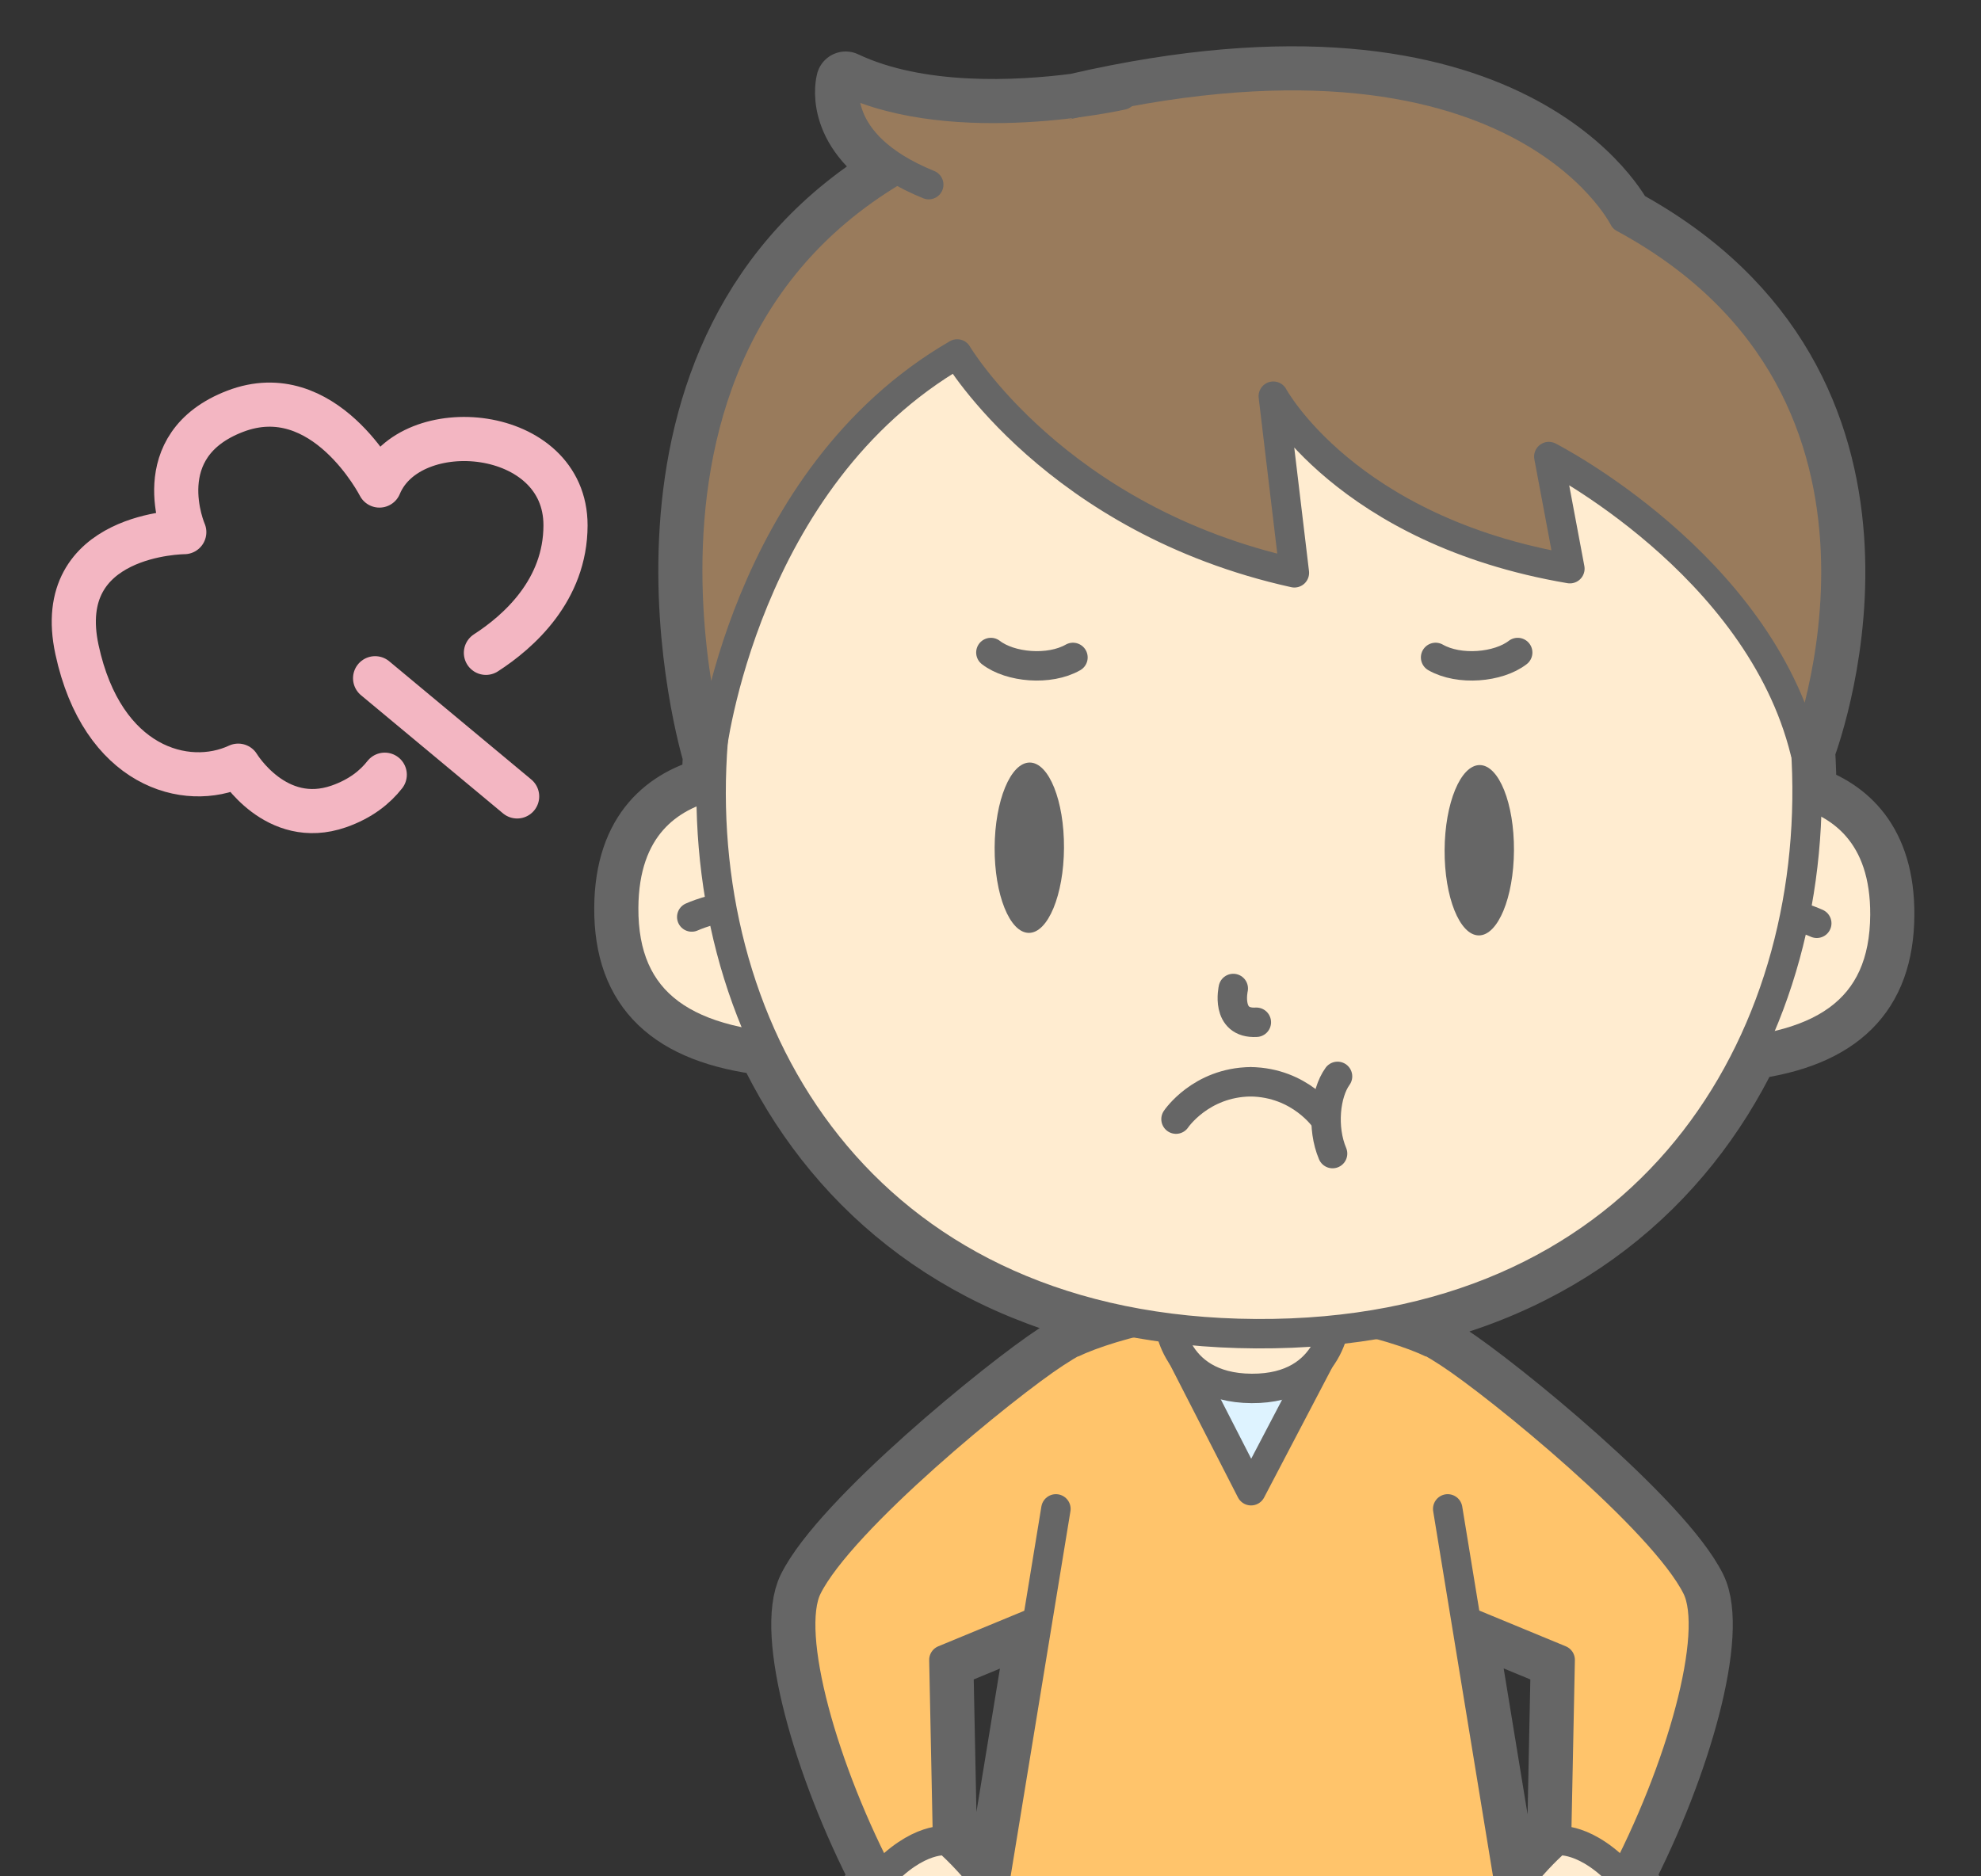 <?xml version="1.0" encoding="UTF-8"?>
<!DOCTYPE svg  PUBLIC '-//W3C//DTD SVG 1.1//EN'  'http://www.w3.org/Graphics/SVG/1.1/DTD/svg11.dtd'>
<svg version="1.1" viewBox="0 0 807.87 765.35" xmlns="http://www.w3.org/2000/svg">
<rect x="0" y="0" width="807.87" height="765.35" fill="#333333" stroke="none"/>
<defs>
<clipPath id="a">
<path d="m793.12 3.762v761.59h-782.59v-761.59h782.59z"/>
</clipPath>
</defs>
<g clip-path="url(#a)">
<path d="m634.75 750.82s-11.943 10.506-18.642 21.615l-18.222-111.21 38.364 15.852zm-248.32 0-1.5-73.746 38.172-15.774-18.171 110.89c-6.726-11.019-18.501-21.372-18.501-21.372m350.48-426.69c0.027-6.048-0.159-12.102-0.54-18.15 3.84-10.314 52.446-148.53-74.202-217.08 0 0-43.65-88.464-223.62-46.911-23.409 3.024-63.675 5.226-93.681-8.982 0 0-5.619 19.782 21.021 35.928-125.3 73.32-75.768 238.08-75.768 238.08s0.237-2.001 0.828-5.511c-0.519 6.369-0.825 12.753-0.888 19.128-17.913 4.599-35.547 17.331-35.727 49.683-0.189 33.867 18.864 51.687 58.05 56.346 26.091 55.215 75.381 98.904 149.75 112.73-9.324 2.352-17.256 5.058-22.905 7.542l-0.021-0.267s-1.263 0.555-4.161 2.286c-1.272 0.684-2.322 1.332-3.12 1.935-0.507 0.324-1.011 0.645-1.581 1.017-20.283 13.197-87.414 67.944-101.12 95.541-9.09 18.306 5.745 72.462 29.661 118.46-0.096 0.105-0.189 0.189-0.285 0.297-15.777 17.454-1.224 35.55-1.224 35.55s2.001 18 21.624 19.671c8.208 0.702 14.49-2.829 19.197-8.163l-11.607 70.83h7.521c-2.493 6.963-4.887 14.046-7.173 21.177l-0.348 0.231c0.102-0.03 0.201-0.069 0.306-0.096-22.503 70.305-34.656 144.7-34.656 144.7l20.178 5.88-5.988 28.803-0.36-0.102-31.623 150.92 3.066 1.134c-8.043-0.3-16.179 0.999-23.085 5.313-5.658 3.537-9.048 6.744-11.058 9.504h-6e-3c-11.061 9.492-7.902 16.335-7.902 16.335l63.795 23.226 2.514-6.72 13.821-36.972s-0.15-0.078-0.429-0.222l51.129-145.67-6e-3 -3e-3 9.591-27.045 16.401 4.779 33.645-97.398 13.746-53.997 0.39 50.274 4.473 102.94 23.022 0.129 1.785 28.353h-6e-3l8.931 149.7-0.201 36.084-0.039 7.176 67.881 0.963s5.394-5.271-1.584-18.081c-0.9-3.297-2.928-7.494-6.96-12.81-4.179-5.514-9.96-9.312-16.284-11.916l10.788-150.79-0.375-3e-3 2.067-28.308 15.174 0.087s9.561-74.772 8.043-148.58c0.087 0.06 0.174 0.117 0.264 0.174l-0.27-0.321c-0.345-16.626-1.248-33.195-2.958-48.852h20.592l-11.646-71.067c4.728 5.472 11.082 9.111 19.416 8.4 19.623-1.671 21.624-19.671 21.624-19.671s14.55-18.096-1.227-35.55c-0.096-0.108-0.186-0.192-0.285-0.297 23.916-45.996 38.754-100.15 29.661-118.46-13.704-27.597-80.838-82.344-101.12-95.541-0.561-0.369-1.056-0.684-1.56-1.005-0.81-0.612-1.869-1.269-3.165-1.965-2.883-1.719-4.137-2.268-4.137-2.268l-0.018 0.264c-5.109-2.244-12.087-4.671-20.268-6.858 75.138-12.882 125.22-56.343 151.95-111.68 36.762-4.914 54.879-22.413 55.065-55.206 0.171-30.297-15.162-43.557-31.779-49.065" fill="#666"/>
<path d="m634.75 750.82s-11.943 10.506-18.642 21.615l-18.222-111.21 38.364 15.852-1.5 73.746zm-248.32 0-1.5-73.746 38.172-15.774-18.171 110.89c-6.726-11.019-18.501-21.372-18.501-21.372zm350.48-426.69c0.027-6.048-0.159-12.102-0.54-18.15 3.84-10.314 52.446-148.53-74.202-217.08 0 0-43.65-88.464-223.62-46.911-23.409 3.024-63.675 5.226-93.681-8.982 0 0-5.619 19.782 21.021 35.928-125.3 73.32-75.768 238.08-75.768 238.08s0.237-2.001 0.828-5.511c-0.519 6.369-0.825 12.753-0.888 19.128-17.913 4.599-35.547 17.331-35.727 49.683-0.189 33.867 18.864 51.687 58.05 56.346 26.091 55.215 75.381 98.904 149.75 112.73-9.324 2.352-17.256 5.058-22.905 7.542l-0.021-0.267s-1.263 0.555-4.161 2.286c-1.272 0.684-2.322 1.332-3.12 1.935-0.507 0.324-1.011 0.645-1.581 1.017-20.283 13.197-87.414 67.944-101.12 95.541-9.09 18.306 5.745 72.462 29.661 118.46-0.096 0.105-0.189 0.189-0.285 0.297-15.777 17.454-1.224 35.55-1.224 35.55s2.001 18 21.624 19.671c8.208 0.702 14.49-2.829 19.197-8.163l-11.607 70.83h7.521c-2.493 6.963-4.887 14.046-7.173 21.177l-0.348 0.231c0.102-0.03 0.201-0.069 0.306-0.096-22.503 70.305-34.656 144.7-34.656 144.7l20.178 5.88-5.988 28.803-0.36-0.102-31.623 150.92 3.066 1.134c-8.043-0.3-16.179 0.999-23.085 5.313-5.658 3.537-9.048 6.744-11.058 9.504h-6e-3c-11.061 9.492-7.902 16.335-7.902 16.335l63.795 23.226 2.514-6.72 13.821-36.972s-0.15-0.078-0.429-0.222l51.129-145.67-6e-3 -3e-3 9.591-27.045 16.401 4.779 33.645-97.398 13.746-53.997 0.39 50.274 4.473 102.94 23.022 0.129 1.785 28.353h-6e-3l8.931 149.7-0.201 36.084-0.039 7.176 67.881 0.963s5.394-5.271-1.584-18.081c-0.9-3.297-2.928-7.494-6.96-12.81-4.179-5.514-9.96-9.312-16.284-11.916l10.788-150.79-0.375-3e-3 2.067-28.308 15.174 0.087s9.561-74.772 8.043-148.58c0.087 0.06 0.174 0.117 0.264 0.174l-0.27-0.321c-0.345-16.626-1.248-33.195-2.958-48.852h20.592l-11.646-71.067c4.728 5.472 11.082 9.111 19.416 8.4 19.623-1.671 21.624-19.671 21.624-19.671s14.55-18.096-1.227-35.55c-0.096-0.108-0.186-0.192-0.285-0.297 23.916-45.996 38.754-100.15 29.661-118.46-13.704-27.597-80.838-82.344-101.12-95.541-0.561-0.369-1.056-0.684-1.56-1.005-0.81-0.612-1.869-1.269-3.165-1.965-2.883-1.719-4.137-2.268-4.137-2.268l-0.018 0.264c-5.109-2.244-12.087-4.671-20.268-6.858 75.138-12.882 125.22-56.343 151.95-111.68 36.762-4.914 54.879-22.413 55.065-55.206 0.171-30.297-15.162-43.557-31.779-49.065z" fill-opacity="0" stroke="#666" stroke-linecap="round" stroke-linejoin="round" stroke-width="24"/>
<path d="m198.16 266.29c13.365-8.625 32.433-25.551 32.463-51.99 0.048-40.719-63.477-46.155-75.888-16.251 0 0-22.551-44.184-58.812-30.297s-20.772 49.302-20.772 49.302-54.048 0.213-43.752 47.952c10.299 47.739 44.514 57.204 65.742 47.31 0 0 15.375 25.563 41.022 16.626 8.943-3.117 14.847-7.959 18.747-12.945" fill-opacity="0" stroke="#F3B6C2" stroke-linecap="round" stroke-linejoin="round" stroke-width="18"/>
<path d="m152.97 276.65 57.924 48.21" fill-opacity="0" stroke="#F3B6C2" stroke-linecap="round" stroke-linejoin="round" stroke-width="18"/>
<path d="m590.39 551.86c-5.604-5.91-42.585-18.81-79.581-18.678-0.036-3e-3 -0.072-3e-3 -0.108-3e-3h-0.108-0.108c-0.036 0-0.069 0-0.105 3e-3 -36.996-0.132-73.977 12.768-79.581 18.678l3.18 81.768 76.614 0.426 76.614-0.426z" fill="#FFC46B"/>
<path d="m590.39 551.86c-5.604-5.91-42.585-18.81-79.581-18.678-0.036-3e-3 -0.072-3e-3 -0.108-3e-3h-0.108-0.108c-0.036 0-0.069 0-0.105 3e-3 -36.996-0.132-73.977 12.768-79.581 18.678l3.18 81.768 76.614 0.426 76.614-0.426 3.183-81.768z" fill-opacity="0" stroke="#666" stroke-linecap="round" stroke-linejoin="round" stroke-width="12"/>
<path d="m581.97 546.67s2.511 1.077 8.862 5.238c20.283 13.197 87.417 67.944 101.12 95.541 9.279 18.684-6.36 74.721-31.149 121.3l-26.049-17.934 1.5-73.746-61.725-25.506" fill="#FFC46B"/>
<path d="m581.97 546.67s2.511 1.077 8.862 5.238c20.283 13.197 87.417 67.944 101.12 95.541 9.279 18.684-6.36 74.721-31.149 121.3l-26.049-17.934 1.5-73.746-61.725-25.506" fill-opacity="0" stroke="#666" stroke-linecap="round" stroke-linejoin="round" stroke-width="12"/>
<path d="m634.75 750.82s-24.954 21.936-22.953 35.934 10.755 36.345 30.378 34.671c19.623-1.671 21.624-19.671 21.624-19.671s14.55-18.096-1.227-35.55c-15.774-17.451-27.822-15.384-27.822-15.384" fill="#FFECD0"/>
<path d="m634.75 750.82s-24.954 21.936-22.953 35.934 10.755 36.345 30.378 34.671c19.623-1.671 21.624-19.671 21.624-19.671s14.55-18.096-1.227-35.55c-15.774-17.451-27.822-15.384-27.822-15.384z" fill-opacity="0" stroke="#666" stroke-linecap="round" stroke-linejoin="round" stroke-width="12"/>
<path d="m439.21 546.67s-2.511 1.077-8.862 5.238c-20.283 13.197-87.414 67.944-101.12 95.541-9.279 18.684 6.36 74.721 31.152 121.3l26.049-17.934-1.5-73.746 61.725-25.506" fill="#FFC46B"/>
<path d="m439.21 546.67s-2.511 1.077-8.862 5.238c-20.283 13.197-87.414 67.944-101.12 95.541-9.279 18.684 6.36 74.721 31.152 121.3l26.049-17.934-1.5-73.746 61.725-25.506" fill-opacity="0" stroke="#666" stroke-linecap="round" stroke-linejoin="round" stroke-width="12"/>
<path d="m386.43 750.82s24.954 21.936 22.953 35.934-10.755 36.345-30.378 34.671c-19.623-1.671-21.624-19.671-21.624-19.671s-14.553-18.096 1.224-35.55c15.777-17.451 27.825-15.384 27.825-15.384" fill="#FFECD0"/>
<path d="m386.43 750.82s24.954 21.936 22.953 35.934-10.755 36.345-30.378 34.671c-19.623-1.671-21.624-19.671-21.624-19.671s-14.553-18.096 1.224-35.55c15.777-17.451 27.825-15.384 27.825-15.384z" fill-opacity="0" stroke="#666" stroke-linecap="round" stroke-linejoin="round" stroke-width="12"/>
<path d="m510.19 608.06 28.473-54.384-56.484-0.315z" fill="#DEF3FF"/>
<path d="m510.19 608.06 28.473-54.384-56.484-0.315 28.011 54.699z" fill-opacity="0" stroke="#666" stroke-linecap="round" stroke-linejoin="round" stroke-width="12"/>
<path d="m531.25 530.14-3.579-40.227-16.758-11.028-16.875 10.839-4.032 40.185-13.629 6.369s0.498 29.871 34.05 30.057c33.549 0.189 34.383-29.673 34.383-29.673z" fill="#FFECD0"/>
<path d="m531.25 530.14-3.579-40.227-16.758-11.028-16.875 10.839-4.032 40.185-13.629 6.369s0.498 29.871 34.05 30.057c33.549 0.189 34.383-29.673 34.383-29.673l-13.56-6.522z" fill-opacity="0" stroke="#666" stroke-linecap="round" stroke-linejoin="round" stroke-width="12"/>
<path d="m327.55 319.84s-72.843-15.456-73.212 50.472c-0.216 38.787 24.792 56.532 76.401 57.558" fill="#FFECD0"/>
<path d="m327.55 319.84s-72.843-15.456-73.212 50.472c-0.216 38.787 24.792 56.532 76.401 57.558" fill-opacity="0" stroke="#666" stroke-linecap="round" stroke-linejoin="round" stroke-width="12"/>
<path d="m282.1 374.04s9.585-4.362 18.693-4.251" fill="#FFECD0"/>
<path d="m282.1 374.04s9.585-4.362 18.693-4.251" fill-opacity="0" stroke="#666" stroke-linecap="round" stroke-linejoin="round" stroke-width="12"/>
<path d="m696.05 321.91s73.011-14.643 72.642 51.285c-0.222 38.787-25.422 56.25-77.037 56.7" fill="#FFECD0"/>
<path d="m696.05 321.91s73.011-14.643 72.642 51.285c-0.222 38.787-25.422 56.25-77.037 56.7" fill-opacity="0" stroke="#666" stroke-linecap="round" stroke-linejoin="round" stroke-width="12"/>
<path d="m740.89 376.61s-9.54-4.47-18.645-4.464" fill="#FFECD0"/>
<path d="m740.89 376.61s-9.54-4.47-18.645-4.464" fill-opacity="0" stroke="#666" stroke-linecap="round" stroke-linejoin="round" stroke-width="12"/>
<path d="m512.24 544.01c-312.91-1.752-280.06-461.08 2.571-459.49 282.63 1.581 310.33 461.24-2.571 459.49" fill="#FFECD0"/>
<path d="m512.24 544.01c-312.91-1.752-280.06-461.08 2.571-459.49 282.63 1.581 310.33 461.24-2.571 459.49z" fill-opacity="0" stroke="#666" stroke-linecap="round" stroke-linejoin="round" stroke-width="12"/>
<path d="m390.36 144.38s40.122 67.725 137.5 89.271l-8.598-72.051s29.538 54.849 120.95 70.362l-8.586-45.732s85.62 43.575 104.51 120.39c0 0 57.642-146.48-73.962-217.72 0 0-45.981-93.258-238.26-43.335-197.06 51.162-133.79 261.45-133.79 261.45s12.951-112.12 100.24-162.64" fill="#997B5C"/>
<path d="m390.36 144.38s40.122 67.725 137.5 89.271l-8.598-72.051s29.538 54.849 120.95 70.362l-8.586-45.732s85.62 43.575 104.51 120.39c0 0 57.642-146.48-73.962-217.72 0 0-45.981-93.258-238.26-43.335-197.06 51.162-133.79 261.45-133.79 261.45s12.951-112.12 100.24-162.64z" fill-opacity="0" stroke="#666" stroke-linecap="round" stroke-linejoin="round" stroke-width="12"/>
<path d="m457.64 38.796s-67.887 15.465-112.77-5.787c0 0-7.284 25.575 33.876 42.303" fill="#997B5C"/>
<path d="m457.64 38.796s-67.887 15.465-112.77-5.787c0 0-7.284 25.575 33.876 42.303" fill-opacity="0" stroke="#666" stroke-linecap="round" stroke-linejoin="round" stroke-width="12"/>
<path d="m617.41 346.89c-0.105 19.182-6.525 34.701-14.34 34.659-7.806-0.042-14.052-15.633-13.947-34.818 0.108-19.185 6.531-34.704 14.337-34.662 7.815 0.045 14.058 15.636 13.95 34.821" fill="#666"/>
<path d="m405.62 345.7c-0.105 19.185 6.138 34.776 13.95 34.821 7.809 0.042 14.232-15.48 14.337-34.662 0.108-19.185-6.138-34.776-13.947-34.818-7.812-0.045-14.232 15.477-14.34 34.659" fill="#666"/>
<path d="m502.94 403.2s-3.312 14.511 9.408 13.776" fill-opacity="0" stroke="#666" stroke-linecap="round" stroke-linejoin="round" stroke-width="12"/>
<path d="m430.61 615.47-44.016 268.63h247.81l-44.016-268.63" fill="#FFC46B"/>
<path d="m430.61 615.47-44.016 268.63h247.81l-44.016-268.63" fill-opacity="0" stroke="#666" stroke-linecap="round" stroke-linejoin="round" stroke-width="12"/>
<path d="m545.46 439.05c-5.031 6.987-6.462 20.991-2.022 31.494" fill-opacity="0" stroke="#666" stroke-linecap="round" stroke-linejoin="round" stroke-width="12"/>
<path d="m479.59 456.49s10.038-14.982 30.411-15.234" fill-opacity="0" stroke="#666" stroke-linecap="round" stroke-linejoin="round" stroke-width="12"/>
<path d="m540.41 456.49s-10.035-14.982-30.411-15.234" fill-opacity="0" stroke="#666" stroke-linecap="round" stroke-linejoin="round" stroke-width="12"/>
<path d="m404.09 266.16c7.881 6.105 23.853 7.494 33.474 2.001" fill-opacity="0" stroke="#666" stroke-linecap="round" stroke-linejoin="round" stroke-width="12"/>
<path d="m618.93 266.16c-7.884 6.105-23.856 7.494-33.477 2.001" fill-opacity="0" stroke="#666" stroke-linecap="round" stroke-linejoin="round" stroke-width="12"/>
</g>
</svg>
